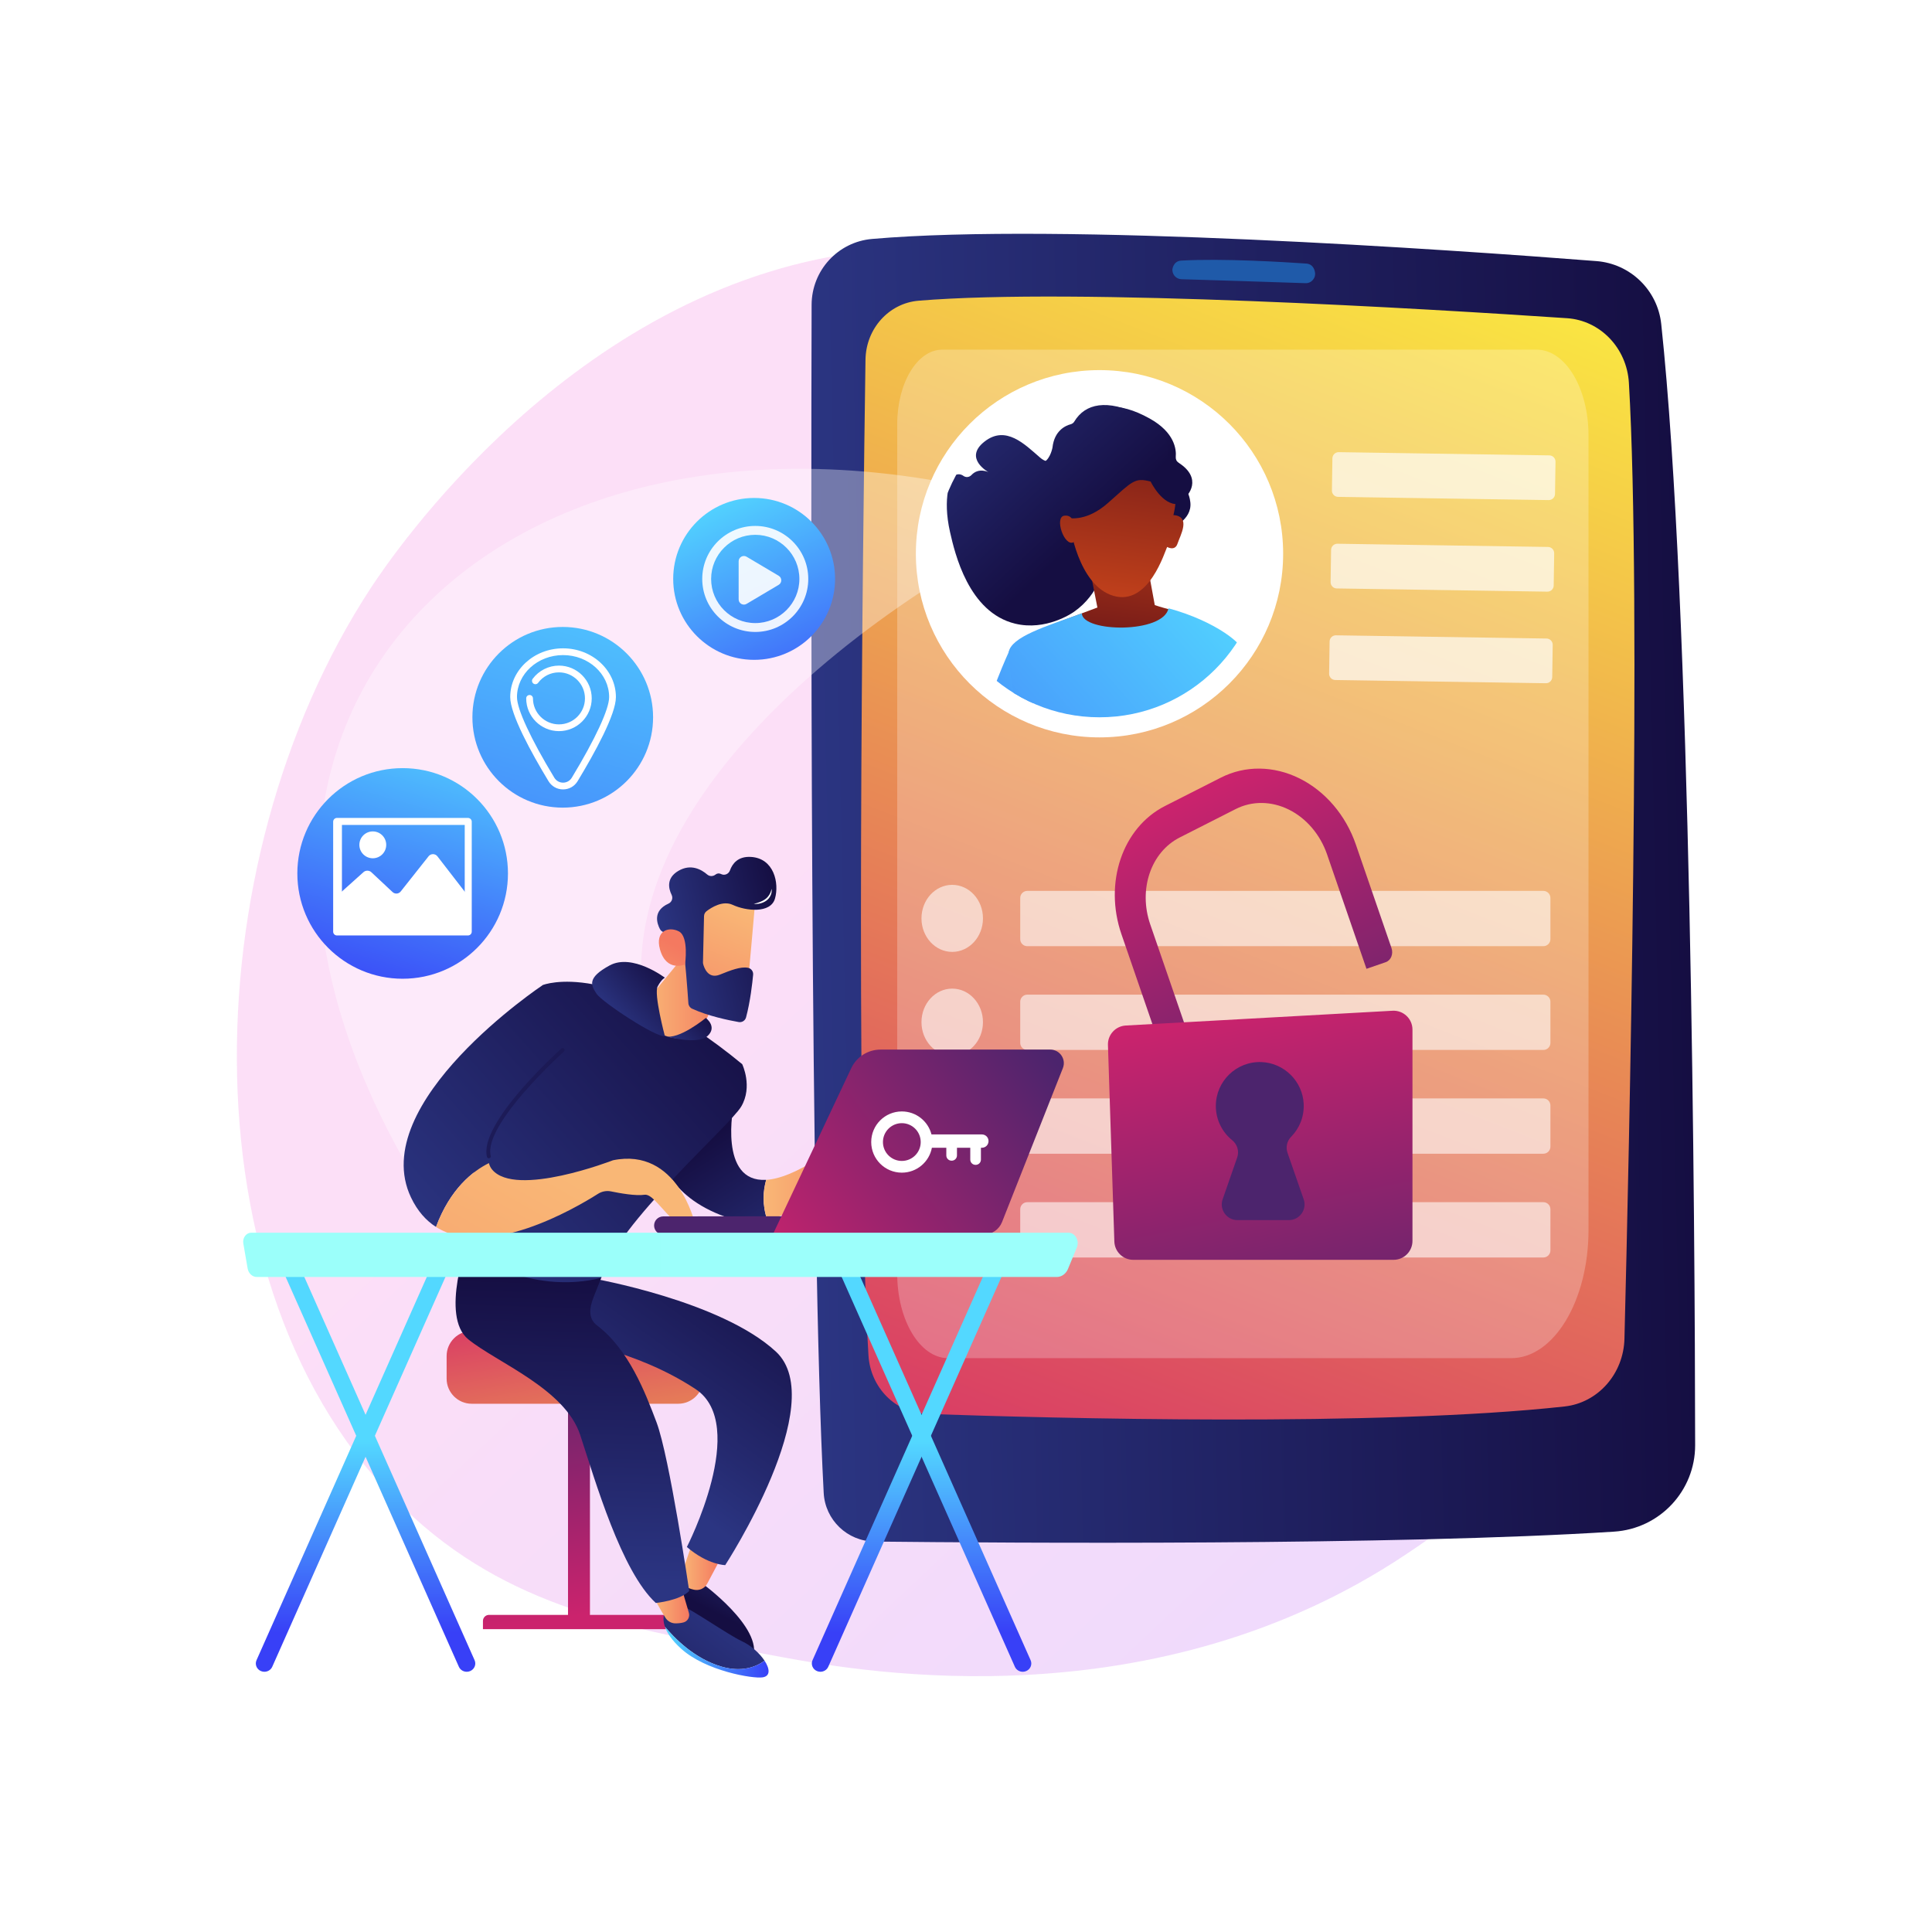<?xml version="1.0" encoding="utf-8"?>
<!-- Generator: Adobe Illustrator 27.5.0, SVG Export Plug-In . SVG Version: 6.00 Build 0)  -->
<svg version="1.1" xmlns="http://www.w3.org/2000/svg" xmlns:xlink="http://www.w3.org/1999/xlink" x="0px" y="0px"
	 viewBox="0 0 3710 3710" style="enable-background:new 0 0 3710 3710;" xml:space="preserve">
<g id="Background">
	<g>
		<g>
			<rect style="fill:#FFFFFF00;" width="3710" height="3710"/>
		</g>
	</g>
</g>
<g id="Illustration">
	<g>
		<linearGradient id="SVGID_1_" gradientUnits="userSpaceOnUse" x1="3469.696" y1="3666.411" x2="1521.939" y2="1592.993">
			<stop  offset="0" style="stop-color:#B37CFF"/>
			<stop  offset="1" style="stop-color:#F895E7"/>
		</linearGradient>
		<path style="opacity:0.3;fill:url(#SVGID_1_);" d="M2884.884,2834.564c-71.903,74.115-136.24,117.683-185.498,150.573
			c-480.406,320.771-1029.563,228.318-1199.348,196.717c-273.928-50.984-505.162-86.951-703.832-266.441
			c-451.44-407.858-429.483-1258.68-84.528-1785.728c40.901-62.493,385.334-573.049,935.68-644.991
			c13.461-1.759,23.504-2.762,32.301-3.693c85.137-9.014,612.715-56.589,1042.902,303.822
			c61.58,51.591,160.678,144.648,252.575,286.575C3311.151,1590.348,3312.216,2394.087,2884.884,2834.564z"/>
		<g>
			<g>
				<g>
					
						<linearGradient id="SVGID_00000079456474541764037280000013697584717915210400_" gradientUnits="userSpaceOnUse" x1="1485.569" y1="1779.826" x2="3176.202" y2="1779.826" gradientTransform="matrix(1 -0.022 0.022 1 28.223 -27.654)">
						<stop  offset="0" style="stop-color:#2B3582"/>
						<stop  offset="1" style="stop-color:#150E42"/>
					</linearGradient>
					<path style="fill:url(#SVGID_00000079456474541764037280000013697584717915210400_);" d="M1674.525,458.849
						c-65.55,5.701-115.807,60.598-115.993,126.395c-1.141,402.377-3.024,1790.282,23.203,2281.522
						c2.778,52.043,45.445,92.926,97.558,93.487c257.756,2.775,999.182,7.873,1420.093-19.05
						c87.669-5.608,155.89-78.218,155.784-166.066c-0.511-422.309-7.259-1609.986-65.108-2152.86
						c-6.931-65.045-59.218-115.815-124.433-120.897C2784.506,479.478,2037.982,427.24,1674.525,458.849z"/>
					
						<linearGradient id="SVGID_00000025424227850096668250000018375505988177208998_" gradientUnits="userSpaceOnUse" x1="2906.698" y1="315.089" x2="1929.809" y2="2807.843">
						<stop  offset="0" style="stop-color:#FDF53F"/>
						<stop  offset="1" style="stop-color:#D93C65"/>
					</linearGradient>
					<path style="fill:url(#SVGID_00000025424227850096668250000018375505988177208998_);" d="M1661.998,690.695
						c-5.062,344.198-19.474,1489.201,5.685,1911.801c3.677,61.769,51.658,110.535,110.903,112.599
						c243.929,8.501,869.446,24.951,1225.876-14.268c64.181-7.062,113.234-62.693,114.944-130.055
						c8.916-351.253,32.999-1417.691,8.547-1835.565c-3.901-66.663-54.831-119.855-118.673-124.156
						c-264.118-17.797-942.34-58.839-1245.436-33.598C1706.946,582.19,1662.874,631.106,1661.998,690.695z"/>
					<path style="fill:#1F5AA9;" d="M2251.36,518.695c0.209,9.509,7.792,17.189,17.299,17.478
						c46.936,1.426,179.157,5.474,238.255,7.603c11.652,0.42,20.556-10.242,18.098-21.639c-0.202-0.359-1.716-14.973-16.641-16.01
						c-39.977-2.78-160.585-10.274-240.286-5.676C2251.719,501.395,2250.829,520.007,2251.36,518.695z"/>
				</g>
			</g>
			<path style="opacity:0.24;fill:#FFFFFF;" d="M2901.894,2608.083H1820.727c-54.021,0-97.813-72.657-97.813-162.284V814.592
				c0-79.058,38.628-143.147,86.279-143.147h1141.839c54.885,0,99.378,73.82,99.378,164.881v1525.351
				C3050.41,2497.764,2983.917,2608.083,2901.894,2608.083z"/>
			<g style="opacity:0.67;">
				<path style="fill:#FFFFFF;" d="M2973.933,960.31l-404.484-6.175c-6.582-0.101-11.885-5.568-11.785-12.15l0.945-61.914
					c0.1-6.582,5.568-11.885,12.15-11.785l404.484,6.175c6.582,0.101,11.885,5.568,11.785,12.15l-0.945,61.914
					C2985.982,955.108,2980.515,960.411,2973.933,960.31z"/>
				<path style="fill:#FFFFFF;" d="M2971.404,1136.156l-404.484-6.175c-6.582-0.1-11.885-5.568-11.785-12.15l0.945-61.914
					c0.101-6.582,5.568-11.885,12.15-11.785l404.484,6.175c6.582,0.1,11.885,5.568,11.785,12.15l-0.945,61.914
					C2983.453,1130.953,2977.986,1136.256,2971.404,1136.156z"/>
				<path style="fill:#FFFFFF;" d="M2968.564,1312.001l-404.484-6.175c-6.582-0.101-11.885-5.568-11.785-12.15l0.945-61.914
					c0.101-6.582,5.568-11.885,12.15-11.785l404.484,6.175c6.582,0.1,11.885,5.568,11.785,12.15l-0.945,61.914
					C2980.613,1306.799,2975.146,1312.102,2968.564,1312.001z"/>
			</g>
			<g style="opacity:0.58;">
				<g>
					<path style="fill:#FFFFFF;" d="M2963.724,1816.953h-991.067c-7.438,0-13.525-6.086-13.525-13.525v-79.138
						c0-7.439,6.086-13.525,13.525-13.525h991.067c7.438,0,13.524,6.086,13.524,13.525v79.138
						C2977.249,1810.867,2971.163,1816.953,2963.724,1816.953z"/>
					<ellipse style="fill:#FFFFFF;" cx="1828.538" cy="1763.536" rx="59.043" ry="64.376"/>
				</g>
				<g>
					<path style="fill:#FFFFFF;" d="M2963.724,2016.212h-991.067c-7.438,0-13.525-6.086-13.525-13.524v-79.138
						c0-7.439,6.086-13.525,13.525-13.525h991.067c7.438,0,13.524,6.086,13.524,13.525v79.138
						C2977.249,2010.126,2971.163,2016.212,2963.724,2016.212z"/>
					<ellipse style="fill:#FFFFFF;" cx="1828.538" cy="1962.795" rx="59.043" ry="64.376"/>
				</g>
				<g>
					<path style="fill:#FFFFFF;" d="M2963.724,2215.47h-991.067c-7.438,0-13.525-6.086-13.525-13.525v-79.138
						c0-7.438,6.086-13.524,13.525-13.524h991.067c7.438,0,13.524,6.086,13.524,13.524v79.138
						C2977.249,2209.385,2971.163,2215.47,2963.724,2215.47z"/>
					<ellipse style="fill:#FFFFFF;" cx="1828.538" cy="2162.054" rx="59.043" ry="64.376"/>
				</g>
				<g>
					<path style="fill:#FFFFFF;" d="M2963.724,2414.729h-991.067c-7.438,0-13.525-6.086-13.525-13.524v-79.138
						c0-7.438,6.086-13.525,13.525-13.525h991.067c7.438,0,13.524,6.086,13.524,13.525v79.138
						C2977.249,2408.643,2971.163,2414.729,2963.724,2414.729z"/>
					<ellipse style="fill:#FFFFFF;" cx="1828.538" cy="2361.313" rx="59.043" ry="64.376"/>
				</g>
			</g>
		</g>
		<g>
			
				<linearGradient id="SVGID_00000142874231218511252520000017738796731988209296_" gradientUnits="userSpaceOnUse" x1="2615.753" y1="1814.667" x2="2678.759" y2="2478.329" gradientTransform="matrix(0.946 -0.326 0.372 1.082 -862.817 413.52)">
				<stop  offset="0" style="stop-color:#CB236D"/>
				<stop  offset="1" style="stop-color:#4C246D"/>
			</linearGradient>
			<path style="fill:url(#SVGID_00000142874231218511252520000017738796731988209296_);" d="M2295.519,2026.885l-55.246,19.027
				l-86.739-251.844c-34.068-98.916,1.874-204.803,83.604-246.302l107.549-54.606c46.289-23.503,101.208-22.921,150.667,1.602
				c49.458,24.524,88.891,70.722,108.188,126.751l68.488,198.854c3.996,11.603-0.987,23.842-11.13,27.336l-36.88,12.702
				l-75.724-219.863c-13.071-37.951-39.781-69.244-73.282-85.856c-33.502-16.612-70.705-17.007-102.055-1.085l-107.55,54.606
				c-55.428,28.143-79.734,99.748-56.63,166.831L2295.519,2026.885z"/>
			
				<linearGradient id="SVGID_00000061444693031455712510000011870614012568911533_" gradientUnits="userSpaceOnUse" x1="2374.089" y1="1931.285" x2="2536.938" y2="2710.129">
				<stop  offset="0" style="stop-color:#CB236D"/>
				<stop  offset="1" style="stop-color:#4C246D"/>
			</linearGradient>
			<path style="fill:url(#SVGID_00000061444693031455712510000011870614012568911533_);" d="M2161.839,1969.297l512.202-28.377
				c20.803-1.153,38.304,15.406,38.304,36.241v405.772c0,20.046-16.25,36.296-36.297,36.296h-499.895
				c-19.586,0-35.639-15.538-36.277-35.113l-12.306-377.395C2126.927,1987.007,2142.146,1970.388,2161.839,1969.297z"/>
			
				<linearGradient id="SVGID_00000044880843782077130840000011960480567628296381_" gradientUnits="userSpaceOnUse" x1="2684.216" y1="1863.107" x2="2507.795" y2="2094.116">
				<stop  offset="0" style="stop-color:#CB236D"/>
				<stop  offset="1" style="stop-color:#4C246D"/>
			</linearGradient>
			<path style="fill:url(#SVGID_00000044880843782077130840000011960480567628296381_);" d="M2503.45,2302.989l-31.001-89.128
				c-3.728-10.716-1.188-22.697,6.781-30.772c15.887-16.098,25.354-38.544,24.233-63.198c-1.978-43.477-37.494-78.727-80.984-80.398
				c-48.128-1.849-87.727,36.619-87.727,84.336c0,26.472,12.193,50.087,31.265,65.557c9.892,8.023,13.958,21.21,9.774,33.24
				l-27.952,80.363c-6.798,19.544,7.713,39.956,28.406,39.956h98.8C2495.737,2342.945,2510.248,2322.533,2503.45,2302.989z"/>
		</g>
		<path style="opacity:0.34;fill:#FFFFFF;" d="M1913.092,947.474C971.747,717.863,278.52,1354.062,779.28,2234.271h618.42
			c-431.145-451.35,61.641-926.359,489.881-1170.911L1913.092,947.474z"/>
		<g>
			
				<linearGradient id="SVGID_00000067229790866291476610000000497807140152964738_" gradientUnits="userSpaceOnUse" x1="1372.484" y1="947.903" x2="1589.898" y2="1418.306">
				<stop  offset="0" style="stop-color:#53D8FF"/>
				<stop  offset="1" style="stop-color:#3840F7"/>
			</linearGradient>
			
				<circle style="fill:url(#SVGID_00000067229790866291476610000000497807140152964738_);" cx="1448.166" cy="1111.651" r="155.43"/>
			<g style="opacity:0.9;">
				<path style="fill:#FFFFFF;" d="M1450.307,1213.542c-56.136,0-101.806-45.67-101.806-101.806
					c0-56.136,45.67-101.805,101.806-101.805s101.806,45.67,101.806,101.805C1552.113,1167.872,1506.443,1213.542,1450.307,1213.542
					z M1450.307,1026.991c-46.729,0-84.745,38.016-84.745,84.745s38.017,84.745,84.745,84.745c46.729,0,84.745-38.016,84.745-84.745
					S1497.036,1026.991,1450.307,1026.991z"/>
				<path style="fill-rule:evenodd;clip-rule:evenodd;fill:#FFFFFF;" d="M1418.415,1150.942v-73.191
					c0-7.821,8.513-12.668,15.238-8.677l61.673,36.595c6.588,3.909,6.588,13.445,0,17.354l-61.673,36.595
					C1426.928,1163.61,1418.415,1158.763,1418.415,1150.942z"/>
			</g>
		</g>
		<g>
			<g>
				
					<linearGradient id="SVGID_00000119796091120335632560000016622465484853251218_" gradientUnits="userSpaceOnUse" x1="860.125" y1="1373.043" x2="698.442" y2="1938.934">
					<stop  offset="0" style="stop-color:#53D8FF"/>
					<stop  offset="1" style="stop-color:#3840F7"/>
				</linearGradient>
				
					<circle style="fill:url(#SVGID_00000119796091120335632560000016622465484853251218_);" cx="773.209" cy="1677.248" r="202.22"/>
			</g>
			<g>
				<g>
					<path style="fill:#FFFFFF;" d="M905.888,1789.075c0,4.021-3.26,7.281-7.281,7.281H647.051c-4.021,0-7.281-3.26-7.281-7.281
						v-211.133c0-4.021,3.26-7.281,7.281-7.281h251.556c4.021,0,7.281,3.26,7.281,7.281V1789.075z M656.613,1776.144h235.8v-192.009
						h-235.8V1776.144z"/>
				</g>
				<g>
					<path style="fill:#FFFFFF;" d="M839.933,1644.336c-1.997-2.591-5.163-4.117-8.434-4.138c-3.271-0.021-6.412,1.466-8.443,4.03
						l-53.584,67.658c-1.844,2.329-4.589,3.779-7.551,4c-2.962,0.221-5.886-0.807-8.056-2.836l-40.857-38.219
						c-4.038-3.777-10.853-3.827-14.95-0.114l-51.552,46.216v65.318h252.643v-65.318L839.933,1644.336z"/>
				</g>
				<g>
					<circle style="fill:#FFFFFF;" cx="715.873" cy="1622.339" r="25.786"/>
				</g>
			</g>
		</g>
		<g>
			
				<linearGradient id="SVGID_00000172415333496667258480000011327049514632264838_" gradientUnits="userSpaceOnUse" x1="1195.274" y1="989.772" x2="819.831" y2="2259.28">
				<stop  offset="0" style="stop-color:#53D8FF"/>
				<stop  offset="1" style="stop-color:#3840F7"/>
			</linearGradient>
			
				<circle style="fill:url(#SVGID_00000172415333496667258480000011327049514632264838_);" cx="1080.635" cy="1377.41" r="173.478"/>
			<g>
				<path style="fill:#FFFFFF;" d="M1081.237,1515.893L1081.237,1515.893c-11.502,0-21.925-5.875-27.881-15.716
					c-33.574-55.467-73.597-128.523-73.597-161.562c0-51.631,45.523-93.634,101.478-93.634s101.478,42.003,101.478,93.634
					c0,33.042-40.022,106.096-73.596,161.563C1103.161,1510.018,1092.737,1515.893,1081.237,1515.893z M1081.237,1257.966
					c-48.794,0-88.491,36.18-88.491,80.648c0,23.101,26.141,79.537,71.72,154.838c3.583,5.919,9.852,9.453,16.77,9.453
					c6.918,0,13.188-3.534,16.772-9.454c45.579-75.298,71.72-131.734,71.72-154.837
					C1169.728,1294.146,1130.031,1257.966,1081.237,1257.966z"/>
				<path style="fill:#FFFFFF;" d="M1073.375,1403.991c-34.693,0-62.918-28.223-62.918-62.916c0-3.587,2.907-6.493,6.494-6.493
					c3.586,0,6.493,2.906,6.493,6.493c0,27.532,22.398,49.931,49.931,49.931c27.532,0,49.931-22.398,49.931-49.931
					c0-27.532-22.398-49.932-49.931-49.932c-15.921,0-30.519,7.33-40.052,20.11c-2.142,2.876-6.212,3.468-9.087,1.323
					c-2.875-2.145-3.467-6.213-1.322-9.088c11.831-15.863,30.695-25.332,50.461-25.332c34.693,0,62.917,28.225,62.917,62.917
					C1136.292,1375.768,1108.068,1403.991,1073.375,1403.991z"/>
			</g>
		</g>
		<g>
			<g>
				<g>
					
						<linearGradient id="SVGID_00000030466798054794763710000014791881523440450236_" gradientUnits="userSpaceOnUse" x1="12530.939" y1="3098.761" x2="12621.955" y2="2526.242" gradientTransform="matrix(-1 0 0 1 13675.626 0)">
						<stop  offset="0" style="stop-color:#CB236D"/>
						<stop  offset="1" style="stop-color:#4C246D"/>
					</linearGradient>
					
						<rect x="1090.76" y="2664.282" style="fill:url(#SVGID_00000030466798054794763710000014791881523440450236_);" width="42.11" height="455.399"/>
					
						<linearGradient id="SVGID_00000159447419564565656870000007162485432957426332_" gradientUnits="userSpaceOnUse" x1="12566.483" y1="3102.895" x2="12660.065" y2="2514.234" gradientTransform="matrix(-1 0 0 1 13675.626 0)">
						<stop  offset="0" style="stop-color:#CB236D"/>
						<stop  offset="1" style="stop-color:#4C246D"/>
					</linearGradient>
					<path style="fill:url(#SVGID_00000159447419564565656870000007162485432957426332_);" d="M927.402,3128.46h368.826v-16.65
						c0-5.943-4.818-10.761-10.761-10.761H939.001c-6.406,0-11.598,5.193-11.598,11.598V3128.46z"/>
					
						<linearGradient id="SVGID_00000014621640717111471970000003250704695627476127_" gradientUnits="userSpaceOnUse" x1="12492.929" y1="3120.316" x2="12589.657" y2="2511.865" gradientTransform="matrix(-1 0 0 1 13675.626 0)">
						<stop  offset="0" style="stop-color:#FDF53F"/>
						<stop  offset="1" style="stop-color:#D93C65"/>
					</linearGradient>
					<path style="fill:url(#SVGID_00000014621640717111471970000003250704695627476127_);" d="M857.655,2647.484
						c0,26.47,21.657,48.128,48.127,48.128h396.575c26.47,0,48.128-21.658,48.128-48.128v-43.517
						c0-26.47-21.658-48.128-48.128-48.128H905.782c-26.47,0-48.127,21.658-48.127,48.128V2647.484z"/>
				</g>
				
					<linearGradient id="SVGID_00000171680238159385173920000009627325335421857934_" gradientUnits="userSpaceOnUse" x1="1448.855" y1="2951.641" x2="1374.518" y2="3097.837">
					<stop  offset="0" style="stop-color:#2B3582"/>
					<stop  offset="1" style="stop-color:#150E42"/>
				</linearGradient>
				<path style="fill:url(#SVGID_00000171680238159385173920000009627325335421857934_);" d="M1346.362,3039.003
					c0,0,120.248,86.675,99.369,144.905c0,0-131.567-56.766-147.463-101.481c-15.895-44.715,2.689-64.465,2.689-64.465
					L1346.362,3039.003z"/>
				
					<linearGradient id="SVGID_00000173144089350674433850000001144286721511129731_" gradientUnits="userSpaceOnUse" x1="1307.498" y1="3009.821" x2="1381.55" y2="3009.821">
					<stop  offset="0" style="stop-color:#F9B776"/>
					<stop  offset="1" style="stop-color:#F47960"/>
				</linearGradient>
				<path style="fill:url(#SVGID_00000173144089350674433850000001144286721511129731_);" d="M1328.292,2966.363l-19.661,56.842
					c-2.968,8.578,0,18.346,7.673,23.194c3.842,2.428,9.094,4.673,16.271,6.3c10.129,2.296,20.586-2.382,25.456-11.555l23.52-44.29
					L1328.292,2966.363z"/>
				
					<linearGradient id="SVGID_00000165236992041010112420000004015855501355484554_" gradientUnits="userSpaceOnUse" x1="1205.021" y1="2813.881" x2="1519.713" y2="2372.816">
					<stop  offset="0" style="stop-color:#2B3582"/>
					<stop  offset="0.231" style="stop-color:#252A70"/>
					<stop  offset="0.729" style="stop-color:#19164F"/>
					<stop  offset="1" style="stop-color:#150E42"/>
				</linearGradient>
				<path style="fill:url(#SVGID_00000165236992041010112420000004015855501355484554_);" d="M1136.947,2454.735
					c0,0,246.985,42.805,352.932,140.677c105.948,97.872-97.245,410.071-97.245,410.071s-33.292-0.205-73.635-34.785
					c0,0,120.478-234.801,16.648-303.274c-116.73-76.981-251.255-94.318-251.255-94.318l50.166-110.825L1136.947,2454.735z"/>
				
					<linearGradient id="SVGID_00000042004484936481227550000015337078271692185490_" gradientUnits="userSpaceOnUse" x1="1405.714" y1="3099.455" x2="1148.012" y2="3436.449">
					<stop  offset="0" style="stop-color:#2B3582"/>
					<stop  offset="1" style="stop-color:#150E42"/>
				</linearGradient>
				<path style="fill:url(#SVGID_00000042004484936481227550000015337078271692185490_);" d="M1424.837,3151.702
					c-26.449-12.244-101.325-64.65-113.947-66.964c-12.622-2.312-34.514,12.521-34.514,12.521s-5.324,9.577,0.371,26.281
					c17.575,21.266,56.597,61.803,109.056,76.91c38.589,11.112,65.579,0.754,82.39-11.369
					C1458.944,3174.996,1442.451,3159.857,1424.837,3151.702z"/>
				
					<linearGradient id="SVGID_00000163751852205362603390000002467960505752443566_" gradientUnits="userSpaceOnUse" x1="1276.747" y1="3172.441" x2="1475.872" y2="3172.441">
					<stop  offset="0" style="stop-color:#53D8FF"/>
					<stop  offset="1" style="stop-color:#3840F7"/>
				</linearGradient>
				<path style="fill:url(#SVGID_00000163751852205362603390000002467960505752443566_);" d="M1385.803,3200.45
					c-52.459-15.106-91.481-55.644-109.056-76.91c3.849,11.288,12.724,25.826,31.69,42.874
					c47.034,42.273,136.865,57.512,155.991,54.575c15.327-2.354,13.882-16.501,3.766-31.908
					C1451.383,3201.204,1424.392,3211.562,1385.803,3200.45z"/>
				
					<linearGradient id="SVGID_00000127024730485333279500000007726149294202533538_" gradientUnits="userSpaceOnUse" x1="1253.948" y1="3078.16" x2="1323.449" y2="3078.16">
					<stop  offset="0" style="stop-color:#F9B776"/>
					<stop  offset="1" style="stop-color:#F47960"/>
				</linearGradient>
				<path style="fill:url(#SVGID_00000127024730485333279500000007726149294202533538_);" d="M1253.948,3060.264
					c0.297,7.288,15.191,32.277,23.894,46.298c4.136,6.663,11.384,10.733,19.226,10.755c4.974,0.012,10.693-0.42,15.885-1.911
					c7.795-2.238,12.172-10.542,9.893-18.325l-17.009-58.079L1253.948,3060.264z"/>
				
					<linearGradient id="SVGID_00000154388147672165782300000017287746427976532113_" gradientUnits="userSpaceOnUse" x1="1091.594" y1="3033.668" x2="1108.939" y2="2443.929">
					<stop  offset="0" style="stop-color:#2B3582"/>
					<stop  offset="1" style="stop-color:#150E42"/>
				</linearGradient>
				<path style="fill:url(#SVGID_00000154388147672165782300000017287746427976532113_);" d="M899.2,2380.597
					c0,0-54.851,146.668,0,191.271c54.852,44.602,185.703,94.819,214.934,183.657c29.231,88.838,78.836,261.49,145.218,322.635
					c0,0,46.642-4.519,64.097-23.103c0,0-37.808-257.744-62.743-323.878c-21.594-57.271-53.41-139.938-114.381-186.143
					c-17.453-13.226-14.413-34.177-6.32-54.525l14.736-37.056L899.2,2380.597z"/>
				
					<linearGradient id="SVGID_00000060009689370541971370000017321243698499168925_" gradientUnits="userSpaceOnUse" x1="1521.538" y1="2460.126" x2="1350.563" y2="2192.513">
					<stop  offset="0" style="stop-color:#2B3582"/>
					<stop  offset="1" style="stop-color:#150E42"/>
				</linearGradient>
				<path style="fill:url(#SVGID_00000060009689370541971370000017321243698499168925_);" d="M1471.269,2265.643
					c-91.97,5.545-63.312-141.386-61.655-147.23l-139.587,98.594c0,0,7.391,78.575,123.445,119.792
					c29.362,10.427,56.198,10.888,79.924,5.789C1463.278,2313.083,1465.335,2286.607,1471.269,2265.643z"/>
				
					<linearGradient id="SVGID_00000038411834388392297130000015885982269518305672_" gradientUnits="userSpaceOnUse" x1="1466.313" y1="2276.706" x2="1708.755" y2="2276.706">
					<stop  offset="0" style="stop-color:#F9B776"/>
					<stop  offset="1" style="stop-color:#F47960"/>
				</linearGradient>
				<path style="fill:url(#SVGID_00000038411834388392297130000015885982269518305672_);" d="M1649.101,2221.42
					c-34.272-23.839-73.098,0-73.098,0c-45.824,29.969-79.727,42.716-104.735,44.223c-5.933,20.964-7.99,47.439,2.127,76.945
					c51.336-11.035,88.063-48.187,104.021-67.251c5.746-6.863,15.92-8.056,22.945-2.51c7.136,5.633,14.066,13.35,12.81,21.472
					c-2.478,16.015,16.106,21.106,17.507,15.299c1.401-5.81-6.357-40.242-6.357-40.242s37.169,37.377,51.678,51.739
					c14.509,14.363,32.755,0,32.755,0S1683.373,2245.26,1649.101,2221.42z"/>
				
					<linearGradient id="SVGID_00000114038306378049446680000009467222678624373394_" gradientUnits="userSpaceOnUse" x1="827.28" y1="2415.224" x2="1408.45" y2="1895.23">
					<stop  offset="0" style="stop-color:#2B3582"/>
					<stop  offset="1" style="stop-color:#150E42"/>
				</linearGradient>
				<path style="fill:url(#SVGID_00000114038306378049446680000009467222678624373394_);" d="M1042.426,1891.502
					c0,0,133.8-53.572,382.807,152.004c0,0,20.799,43.052-1.891,81.372c-22.69,38.32-238.886,225.034-268.6,328.578
					c0,0-128.801,41.852-262.002-57.391C892.739,2396.065,904.494,2107.888,1042.426,1891.502z"/>
				
					<linearGradient id="SVGID_00000084529938413638831590000000703418356791084984_" gradientUnits="userSpaceOnUse" x1="1234.988" y1="1910.524" x2="1395.845" y2="1910.524">
					<stop  offset="0" style="stop-color:#F9B776"/>
					<stop  offset="1" style="stop-color:#F47960"/>
				</linearGradient>
				<path style="fill:url(#SVGID_00000084529938413638831590000000703418356791084984_);" d="M1320.325,1826.926l-79.257,96.616
					c-6.54,7.928-7.98,18.957-3.457,28.184c9.142,18.65,30.835,45.799,78.944,42.045c14.311-1.117,26.985-9.753,33.235-22.674
					l46.056-95.206L1320.325,1826.926z"/>
				
					<linearGradient id="SVGID_00000023968920572684944240000011010894573160487559_" gradientUnits="userSpaceOnUse" x1="729.794" y1="2306.269" x2="1310.965" y2="1786.273">
					<stop  offset="0" style="stop-color:#2B3582"/>
					<stop  offset="1" style="stop-color:#150E42"/>
				</linearGradient>
				<path style="fill:url(#SVGID_00000023968920572684944240000011010894573160487559_);" d="M938.836,2233.483
					c-15.533-63.259,141.799-204.288,141.799-204.288l-38.209-137.693c0,0-339.731,226.162-253.154,408.035
					c12.411,26.072,28.894,44.336,48.007,56.548C864.635,2282.449,908.23,2248.679,938.836,2233.483z"/>
				
					<linearGradient id="SVGID_00000093875401629527252260000010153611830525695155_" gradientUnits="userSpaceOnUse" x1="729.052" y1="1941.695" x2="1124.51" y2="2190.768">
					<stop  offset="0" style="stop-color:#2B3582"/>
					<stop  offset="1" style="stop-color:#150E42"/>
				</linearGradient>
				<path style="fill:url(#SVGID_00000093875401629527252260000010153611830525695155_);" d="M938.725,2224.273
					c-1.67,0-3.189-1.133-3.606-2.831c-15.884-64.677,136.439-202.118,142.929-207.94c1.525-1.364,3.872-1.244,5.251,0.286
					c1.37,1.529,1.239,3.881-0.286,5.251c-1.558,1.394-155.502,140.253-140.674,200.632c0.489,1.994-0.731,4.008-2.725,4.496
					C939.32,2224.239,939.019,2224.273,938.725,2224.273z"/>
				
					<linearGradient id="SVGID_00000105386307235386910980000013179374341903932853_" gradientUnits="userSpaceOnUse" x1="1125.295" y1="2279.624" x2="509.45" y2="3349.783">
					<stop  offset="0" style="stop-color:#F9B776"/>
					<stop  offset="1" style="stop-color:#F47960"/>
				</linearGradient>
				<path style="fill:url(#SVGID_00000105386307235386910980000013179374341903932853_);" d="M1177.135,2228.039
					c0,0-186.536,72.422-232.068,17.947c-3.088-3.695-5.1-7.901-6.231-12.503c-30.606,15.196-74.201,48.966-101.557,122.602
					c98.107,62.691,265.8-34.875,311.143-63.638c7.459-4.731,16.407-6.391,25.057-4.597c17.489,3.626,47.7,8.959,63.994,6.449
					c23.838-3.672,58.075,80.411,96.71,54.476C1334.183,2348.775,1301.1,2202.619,1177.135,2228.039z"/>
				<g>
					
						<linearGradient id="SVGID_00000031899914202056585290000014036159309545515455_" gradientUnits="userSpaceOnUse" x1="1747.647" y1="365.523" x2="1546.556" y2="631.549" gradientTransform="matrix(0.968 -0.25 0.25 0.968 -371.253 1820.198)">
						<stop  offset="0" style="stop-color:#F9B776"/>
						<stop  offset="1" style="stop-color:#F47960"/>
					</linearGradient>
					<path style="fill:url(#SVGID_00000031899914202056585290000014036159309545515455_);" d="M1450.254,1726.406
						c0.663,2.567-15.439,177.116-15.439,177.116l-99.469-11.312l-9.317-167.703
						C1326.029,1724.506,1439.161,1683.431,1450.254,1726.406z"/>
					
						<linearGradient id="SVGID_00000129201535021895584630000006272895886664410280_" gradientUnits="userSpaceOnUse" x1="1594.069" y1="429.695" x2="1834.272" y2="429.695" gradientTransform="matrix(0.968 -0.25 0.25 0.968 -371.253 1820.198)">
						<stop  offset="0" style="stop-color:#2B3582"/>
						<stop  offset="1" style="stop-color:#150E42"/>
					</linearGradient>
					<path style="fill:url(#SVGID_00000129201535021895584630000006272895886664410280_);" d="M1351.936,1759.262l-2.009,88.666
						c-0.026,1.137,0.097,2.244,0.38,3.346c1.731,6.743,9.386,29.505,32.196,20.252c20.698-8.395,39.713-15.749,53.696-13.096
						c6.278,1.191,10.619,6.942,10.03,13.305c-1.467,15.858-5.434,51.533-13.609,82.001c-1.659,6.182-7.811,10.009-14.115,8.898
						c-18.997-3.346-58.865-11.524-89.397-25.618c-4.137-1.909-6.912-5.876-7.217-10.422c-1.491-22.164-6.271-89.513-10.506-108.075
						c-3.974-17.421-26.79-25.616-36.616-28.373c-3.222-0.904-5.905-3.069-7.477-6.023c-5.555-10.441-14.335-35.047,16.368-48.895
						c6.426-2.898,9.15-10.468,6.058-16.802c-6.156-12.612-10.344-32.43,13.077-46.171c23.804-13.968,43.968-2.674,55.253,7.065
						c4.563,3.938,11.188,3.887,15.901,0.131c2.684-2.138,6.333-3.144,11.128-0.84c6.461,3.104,14.189-0.343,16.606-7.091
						c4.646-12.965,15.417-27.488,40.389-25.979c44.311,2.674,54.526,50.33,46.152,79.832c-8.373,29.502-56.249,23.87-81.237,12.203
						c-18.999-8.871-40.856,5.012-50.243,12.176C1353.769,1752.021,1352.02,1755.521,1351.936,1759.262z"/>
					
						<linearGradient id="SVGID_00000089573881044297265100000016661059333224703662_" gradientUnits="userSpaceOnUse" x1="1455.62" y1="576.844" x2="1616.113" y2="412.183" gradientTransform="matrix(0.968 -0.25 0.25 0.968 -371.253 1820.198)">
						<stop  offset="0" style="stop-color:#F9B776"/>
						<stop  offset="1" style="stop-color:#F47960"/>
					</linearGradient>
					<path style="fill:url(#SVGID_00000089573881044297265100000016661059333224703662_);" d="M1315.417,1852.052
						c0,0,7.943-53.272-11.773-63.518c-19.715-10.246-46.224-0.894-36.253,34.72
						C1279.794,1867.553,1315.417,1852.052,1315.417,1852.052z"/>
					<path style="fill:#FFFFFF;" d="M1447.392,1735.677c4.094-0.862,8.001-2.105,11.759-3.511c3.731-1.479,7.289-3.261,10.417-5.588
						c3.227-2.22,5.746-5.234,7.818-8.538c2.175-3.313,3.276-7.208,4.484-11.239c0.177,4.123-0.043,8.585-2.016,12.521
						c-1.765,3.964-4.595,7.58-8.166,10.116C1464.563,1734.539,1455.716,1736.613,1447.392,1735.677z"/>
				</g>
				<g>
					
						<linearGradient id="SVGID_00000020362854071475942540000013723304235546395777_" gradientUnits="userSpaceOnUse" x1="7499.316" y1="15153.197" x2="7701.113" y2="14622.151" gradientTransform="matrix(-0.999 -0.049 -0.049 0.999 13717.096 -55.033)">
						<stop  offset="0" style="stop-color:#CB236D"/>
						<stop  offset="1" style="stop-color:#4C246D"/>
					</linearGradient>
					<path style="fill:url(#SVGID_00000020362854071475942540000013723304235546395777_);" d="M1272.7,2370.853
						c0.3,0.015,0.599,0.023,0.9,0.021l391.379-0.427c9.675-0.008,17.51-7.86,17.5-17.536c-0.01-9.678-7.889-17.673-17.538-17.5
						l-391.38,0.427c-9.675,0.008-17.51,7.861-17.5,17.535C1256.072,2362.748,1263.443,2370.396,1272.7,2370.853z"/>
					
						<linearGradient id="SVGID_00000069379110442975933550000003371835394791165076_" gradientUnits="userSpaceOnUse" x1="1451.146" y1="2445.706" x2="2014.052" y2="2020.87">
						<stop  offset="0" style="stop-color:#CB236D"/>
						<stop  offset="1" style="stop-color:#4C246D"/>
					</linearGradient>
					<path style="fill:url(#SVGID_00000069379110442975933550000003371835394791165076_);" d="M2016.812,2015.505h-325.943
						c-24.045,0-45.931,13.877-56.187,35.625l-150.683,319.515h405.061c15.495,0,29.417-9.468,35.113-23.878l116.848-295.664
						C2047.771,2034.019,2035.181,2015.505,2016.812,2015.505z"/>
				</g>
				<g>
					<g>
						
							<linearGradient id="SVGID_00000072975430515616813140000002226080464345000577_" gradientUnits="userSpaceOnUse" x1="11884.13" y1="2768.296" x2="11884.13" y2="3135.35" gradientTransform="matrix(-1 0 0 1 13675.626 0)">
							<stop  offset="0" style="stop-color:#53D8FF"/>
							<stop  offset="1" style="stop-color:#3840F7"/>
						</linearGradient>
						<path style="fill:url(#SVGID_00000072975430515616813140000002226080464345000577_);" d="M1963.97,3210.287
							c2.168,0,4.371-0.419,6.491-1.301c8.344-3.475,12.198-12.841,8.609-20.918l-344.929-776.293
							c-3.587-8.075-13.255-11.804-21.608-8.334c-8.343,3.476-12.198,12.841-8.609,20.918l344.929,776.293
							C1951.53,3206.677,1957.596,3210.287,1963.97,3210.287z"/>
						
							<linearGradient id="SVGID_00000139283863913531907830000009795824807781903295_" gradientUnits="userSpaceOnUse" x1="11927.762" y1="2768.296" x2="11927.762" y2="3135.351" gradientTransform="matrix(-1 0 0 1 13675.626 0)">
							<stop  offset="0" style="stop-color:#53D8FF"/>
							<stop  offset="1" style="stop-color:#3840F7"/>
						</linearGradient>
						<path style="fill:url(#SVGID_00000139283863913531907830000009795824807781903295_);" d="M1575.391,3210.287
							c6.374,0,12.439-3.607,15.116-9.635l344.929-776.293c3.59-8.078-0.265-17.443-8.608-20.918
							c-8.338-3.475-18.016,0.254-21.608,8.334l-344.929,776.293c-3.59,8.077,0.265,17.443,8.609,20.918
							C1571.018,3209.868,1573.223,3210.287,1575.391,3210.287z"/>
						
							<linearGradient id="SVGID_00000152222653315398540370000010219881942666537895_" gradientUnits="userSpaceOnUse" x1="12951.834" y1="2768.296" x2="12951.834" y2="3135.35" gradientTransform="matrix(-1 0 0 1 13675.626 0)">
							<stop  offset="0" style="stop-color:#53D8FF"/>
							<stop  offset="1" style="stop-color:#3840F7"/>
						</linearGradient>
						<path style="fill:url(#SVGID_00000152222653315398540370000010219881942666537895_);" d="M896.265,3210.287
							c2.168,0,4.371-0.419,6.491-1.301c8.343-3.475,12.198-12.841,8.609-20.918l-344.929-776.293
							c-3.589-8.075-13.253-11.804-21.608-8.334c-8.343,3.476-12.198,12.841-8.608,20.918l344.929,776.293
							C883.826,3206.677,889.892,3210.287,896.265,3210.287z"/>
						
							<linearGradient id="SVGID_00000007411142080968780790000003866834917334592653_" gradientUnits="userSpaceOnUse" x1="12995.464" y1="2768.296" x2="12995.464" y2="3135.351" gradientTransform="matrix(-1 0 0 1 13675.626 0)">
							<stop  offset="0" style="stop-color:#53D8FF"/>
							<stop  offset="1" style="stop-color:#3840F7"/>
						</linearGradient>
						<path style="fill:url(#SVGID_00000007411142080968780790000003866834917334592653_);" d="M507.69,3210.287
							c6.374,0,12.439-3.607,15.116-9.635l344.929-776.293c3.59-8.078-0.265-17.443-8.608-20.918
							c-8.338-3.475-18.016,0.254-21.608,8.334l-344.93,776.293c-3.589,8.077,0.266,17.443,8.609,20.918
							C503.316,3209.868,505.522,3210.287,507.69,3210.287z"/>
					</g>
					
						<linearGradient id="SVGID_00000002368365201456079140000009065271639867695283_" gradientUnits="userSpaceOnUse" x1="11606.121" y1="2409.664" x2="13208.677" y2="2409.664" gradientTransform="matrix(-1 0 0 1 13675.626 0)">
						<stop  offset="0" style="stop-color:#9CFFFB"/>
						<stop  offset="1" style="stop-color:#9BFFFA"/>
					</linearGradient>
					<path style="fill:url(#SVGID_00000002368365201456079140000009065271639867695283_);" d="M467.232,2387.808
						c-0.88-5.091,0.318-10.357,3.266-14.357c2.948-4.001,7.337-6.318,11.97-6.318h1569.177c6.092,0,11.764,3.476,15.046,9.222
						c3.282,5.746,3.722,12.968,1.167,19.159l-17.005,41.203c-3.894,9.436-12.331,15.477-21.615,15.477H493.236
						c-8.636,0-16.06-6.856-17.7-16.349L467.232,2387.808z"/>
				</g>
				
					<linearGradient id="SVGID_00000134950492929780892860000011403236990601138360_" gradientUnits="userSpaceOnUse" x1="1176.974" y1="1960.948" x2="1285.93" y2="1863.461">
					<stop  offset="0" style="stop-color:#2B3582"/>
					<stop  offset="1" style="stop-color:#150E42"/>
				</linearGradient>
				<path style="fill:url(#SVGID_00000134950492929780892860000011403236990601138360_);" d="M1276.746,1989.537
					c0,0-21.576-80.875-13.844-95.276c7.731-14.4,13.844-16.783,13.844-16.783s-62.373-47.328-106.07-23.565
					c-43.697,23.763-36.05,37.965-25.126,54.351C1156.474,1924.651,1261.557,1993.795,1276.746,1989.537z"/>
				
					<linearGradient id="SVGID_00000173149171172218511320000018184650490824909500_" gradientUnits="userSpaceOnUse" x1="1288.959" y1="2015.217" x2="1364.685" y2="1947.462">
					<stop  offset="0" style="stop-color:#2B3582"/>
					<stop  offset="1" style="stop-color:#150E42"/>
				</linearGradient>
				<path style="fill:url(#SVGID_00000173149171172218511320000018184650490824909500_);" d="M1276.746,1989.537
					c0,0,62.163,17.913,81.827,0c19.663-17.912-3.188-34.801-3.188-34.801S1302.441,1998.302,1276.746,1989.537z"/>
			</g>
			<path style="fill:#FFFFFF;" d="M1885.6,2178.46h-96.88c-6.494-25.4-29.529-44.179-56.952-44.179
				c-32.465,0-58.782,26.318-58.782,58.783c0,32.464,26.317,58.782,58.782,58.782c28.72,0,52.613-20.602,57.748-47.829h27.688
				v14.786c0,5.545,4.495,10.041,10.04,10.041h0.365c5.546,0,10.04-4.495,10.04-10.041v-14.786h25.558v22.819
				c0,5.545,4.495,10.04,10.041,10.04h0.365c5.545,0,10.041-4.495,10.041-10.04v-22.819h1.947c6.99,0,12.657-5.667,12.657-12.657
				v-0.243C1898.257,2184.126,1892.591,2178.46,1885.6,2178.46z M1731.769,2229.331c-20.029,0-36.267-16.238-36.267-36.267
				c0-20.03,16.238-36.267,36.267-36.267c20.03,0,36.267,16.237,36.267,36.267
				C1768.036,2213.094,1751.799,2229.331,1731.769,2229.331z"/>
		</g>
		<g>
			<circle style="fill:#FFFFFF;" cx="2111.372" cy="1063.36" r="352.636"/>
			<g>
				<defs>
					<circle id="SVGID_00000030486285858168604230000003703304093461451432_" cx="2111.372" cy="1063.36" r="314.05"/>
				</defs>
				<clipPath id="SVGID_00000049935411001004602230000004628369483864495493_">
					<use xlink:href="#SVGID_00000030486285858168604230000003703304093461451432_"  style="overflow:visible;"/>
				</clipPath>
				<g style="clip-path:url(#SVGID_00000049935411001004602230000004628369483864495493_);">
					
						<linearGradient id="SVGID_00000180329608876707423930000008106395632615159949_" gradientUnits="userSpaceOnUse" x1="1802.544" y1="714.23" x2="2088.541" y2="1021.365">
						<stop  offset="0" style="stop-color:#2B3582"/>
						<stop  offset="1" style="stop-color:#150E42"/>
					</linearGradient>
					<path style="fill:url(#SVGID_00000180329608876707423930000008106395632615159949_);" d="M2037.258,857.993
						c0,0-10.882,45.802-40.187,20.53c-29.306-25.272-65.542-62.653-106.519-30.541c-40.979,32.112,7.629,58.701,7.629,58.701
						s-18.677-9.558-32.736,5.532c-4.041,4.337-10.496,5.135-15.309,1.674c-4.539-3.265-10.809-5.012-18.377-0.104
						c-5.954,3.861-22.524,41.45-7.377,108.099c9.02,39.692,35.251,154.022,125.038,175.743
						c58.627,14.183,108.688-19.757,113.087-22.838c49.176-34.447,58.543-87.139,60.074-96.734
						c-2.744-10.572-15.674-64.58,15.662-108.446c7.125-9.973,27.888-35.72,59.915-40.504c6.889-1.029,14.067,0.334,24.059,3.569
						c0,0,8.42,47.119,39.569,45.366c0,0-3.071-11.846,9.039-18.776c11.605-6.643,39.327-40.683-7.729-70.772
						c-3.736-2.389-5.689-6.722-5.294-11.138c1.273-14.248-1.935-46.875-50.055-73.665c-61.155-34.045-103.526-27.267-126.176,6.556
						c-1.643,2.452-4.227,4.112-7.116,4.721C2064.741,817.017,2042.5,825.257,2037.258,857.993z"/>
					
						<linearGradient id="SVGID_00000160159789947824667750000011781713127353697971_" gradientUnits="userSpaceOnUse" x1="2189.602" y1="925.771" x2="2133.923" y2="1326.237">
						<stop  offset="0" style="stop-color:#C4421B"/>
						<stop  offset="1" style="stop-color:#5C0E16"/>
					</linearGradient>
					<polygon style="fill:url(#SVGID_00000160159789947824667750000011781713127353697971_);" points="2093.732,1097.406 
						2115.195,1206.714 2223.904,1196.958 2202.864,1081.849 					"/>
					
						<linearGradient id="SVGID_00000098903494404307035160000017484278503532300965_" gradientUnits="userSpaceOnUse" x1="1912.16" y1="612.159" x2="2198.157" y2="919.295">
						<stop  offset="0" style="stop-color:#2B3582"/>
						<stop  offset="1" style="stop-color:#150E42"/>
					</linearGradient>
					<path style="fill:url(#SVGID_00000098903494404307035160000017484278503532300965_);" d="M2258.731,929.793
						c0,0,23.218,0,27.087,34.827c3.87,34.827-38.697,50.306-38.697,50.306l-23.218-3.869l11.609-73.524L2258.731,929.793z"/>
					
						<linearGradient id="SVGID_00000170265457924617898590000008159187428008882079_" gradientUnits="userSpaceOnUse" x1="1869.213" y1="1004.663" x2="1899.528" y2="551.976" gradientTransform="matrix(0.998 0.068 -0.068 0.998 345.423 35.283)">
						<stop  offset="0" style="stop-color:#C4421B"/>
						<stop  offset="1" style="stop-color:#5C0E16"/>
					</linearGradient>
					<path style="fill:url(#SVGID_00000170265457924617898590000008159187428008882079_);" d="M2054.271,1006.544
						c0,0,15.26,117.402,83.698,137.587c68.439,20.185,98.98-86.333,103.368-93.791c0,0,14.916,8.776,19.831-6.404
						c4.915-15.179,26.852-52.468-7.894-54.84c0,0,10.356-38.08,0.092-58.174c-10.265-20.094-30.267-68.004-81.248-59.846
						C2121.139,879.232,2058.223,948.633,2054.271,1006.544z"/>
					
						<linearGradient id="SVGID_00000000205440783332970160000005210696344232123266_" gradientUnits="userSpaceOnUse" x1="1879.147" y1="632.84" x2="2173.886" y2="949.364">
						<stop  offset="0" style="stop-color:#2B3582"/>
						<stop  offset="1" style="stop-color:#150E42"/>
					</linearGradient>
					<path style="fill:url(#SVGID_00000000205440783332970160000005210696344232123266_);" d="M2248.153,878.554
						c-3.852-2.196-6.023-6.424-5.853-10.855c0.548-14.294-4.313-46.716-53.732-71.028c-62.805-30.895-104.777-21.974-125.68,12.956
						c-1.516,2.532-4.013,4.322-6.867,5.076c-9.597,2.541-31.391,11.9-34.964,44.86c0,0-3.873,20.895-15.682,27.396
						c28.265,23.493,40.805,105.886,41.377,106.989c8.853,2.149,41.484,6.791,80.829-28.042
						c47.167-41.756,51.17-49.427,81.989-41.152c0,0,22.24,46.452,53.26,43.119c0,0-8.173-9.596,3.569-17.132
						C2277.652,943.518,2296.677,906.213,2248.153,878.554z"/>
					
						<linearGradient id="SVGID_00000058555323559996552210000003678169076531278775_" gradientUnits="userSpaceOnUse" x1="1757.739" y1="997.199" x2="1788.054" y2="544.514" gradientTransform="matrix(0.998 0.068 -0.068 0.998 345.423 35.283)">
						<stop  offset="0" style="stop-color:#C4421B"/>
						<stop  offset="1" style="stop-color:#5C0E16"/>
					</linearGradient>
					<path style="fill:url(#SVGID_00000058555323559996552210000003678169076531278775_);" d="M2061.729,1010.932
						c0,0,1.581-23.164-17.986-20.621c-19.567,2.543-0.052,60.487,17.96,50.864L2061.729,1010.932z"/>
					
						<linearGradient id="SVGID_00000177479320666915698720000003419682417644877231_" gradientUnits="userSpaceOnUse" x1="2197.148" y1="926.821" x2="2141.468" y2="1327.287">
						<stop  offset="0" style="stop-color:#C4421B"/>
						<stop  offset="1" style="stop-color:#5C0E16"/>
					</linearGradient>
					<path style="fill:url(#SVGID_00000177479320666915698720000003419682417644877231_);" d="M2107.322,1166.62l-72.435,27.091
						l89.641,98.36l161.257-102.616c-12.718-4.749-20.734-13.996-32.953-17.274c-12.034-3.228-23.815-6.279-35.323-10.207
						L2107.322,1166.62z"/>
					
						<linearGradient id="SVGID_00000074422822998042324460000000813378774054265776_" gradientUnits="userSpaceOnUse" x1="2186.31" y1="1147.312" x2="1546.881" y2="1709.569">
						<stop  offset="0" style="stop-color:#53D8FF"/>
						<stop  offset="1" style="stop-color:#3840F7"/>
					</linearGradient>
					<path style="fill:url(#SVGID_00000074422822998042324460000000813378774054265776_);" d="M1988.051,1441.89
						c9.272-25.712,16.42-40.036,16.42-40.036l-62.697-159.764c0,0-29.74,60.88-54.163,142.152
						c-8.63,28.719,12.832,57.648,42.82,57.648H1988.051z"/>
					
						<linearGradient id="SVGID_00000032636863928043797500000009948433057792414120_" gradientUnits="userSpaceOnUse" x1="2488.456" y1="1256.815" x2="1700.639" y2="1949.551">
						<stop  offset="0" style="stop-color:#FDF53F"/>
						<stop  offset="1" style="stop-color:#D93C65"/>
					</linearGradient>
					<path style="fill:url(#SVGID_00000032636863928043797500000009948433057792414120_);" d="M2422.122,1386.58
						c-14.311-82.672-37.11-140.333-37.11-140.333l-84.084,120.553c11.635,25.94,20.401,51.214,26.771,75.089h47.962
						C2404.966,1441.89,2427.12,1415.455,2422.122,1386.58z"/>
					
						<linearGradient id="SVGID_00000037662798492013751290000015937869369185677213_" gradientUnits="userSpaceOnUse" x1="2389.54" y1="1116.079" x2="1398.064" y2="1987.894">
						<stop  offset="0" style="stop-color:#53D8FF"/>
						<stop  offset="1" style="stop-color:#3840F7"/>
					</linearGradient>
					<path style="fill:url(#SVGID_00000037662798492013751290000015937869369185677213_);" d="M2325.796,1441.89l58.929-190.501
						c7.086-11.026-48.19-58.05-140.83-83.291c-10.056,48.949-164.961,46.39-166.485,9.745
						c-71.167,25.563-135.318,45.083-140.523,74.699c2.562,56.519,17.065,119.56,36.15,189.348H2325.796z"/>
				</g>
			</g>
		</g>
	</g>
</g>
</svg>
